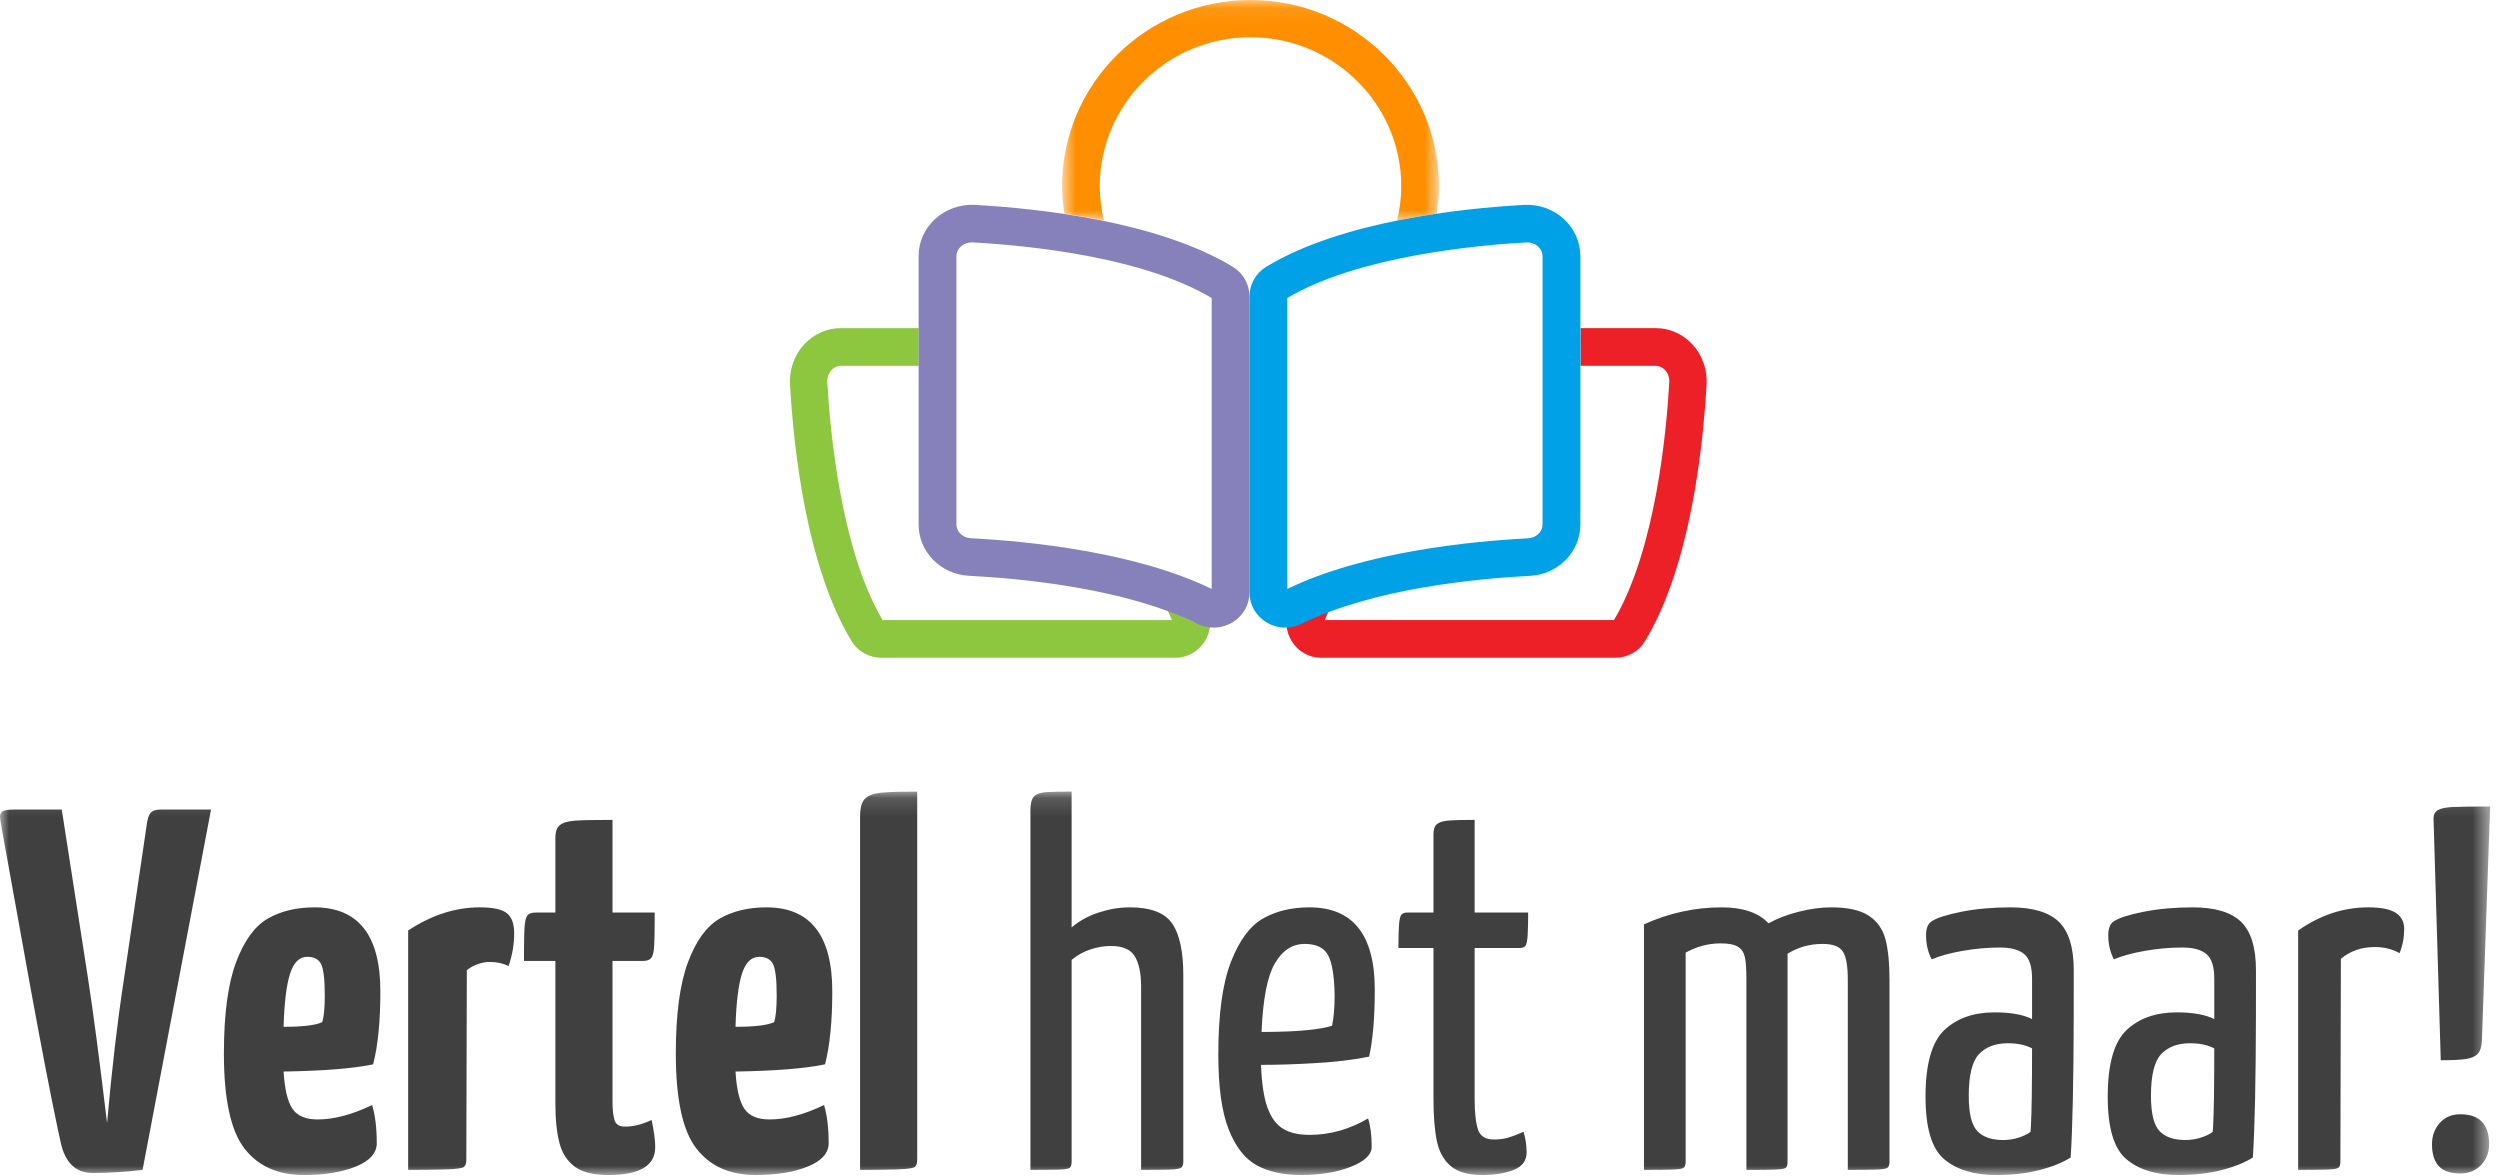 <?xml version="1.0" encoding="UTF-8"?>
<svg width="136px" height="64px" viewBox="0 0 136 64" version="1.1" xmlns="http://www.w3.org/2000/svg" xmlns:xlink="http://www.w3.org/1999/xlink">
    <!-- Generator: Sketch 59.1 (86144) - https://sketch.com -->
    <title>Group 15</title>
    <desc>Created with Sketch.</desc>
    <defs>
        <polygon id="path-1" points="0 0.141 135.464 0.141 135.464 21 0 21"></polygon>
        <polygon id="path-3" points="0.778 0.079 21.278 0.079 21.278 12.079 0.778 12.079"></polygon>
    </defs>
    <g id="Page-1" stroke="none" stroke-width="1" fill="none" fill-rule="evenodd">
        <g id="Group-15" transform="translate(0, -1)">
            <g id="Group-3" transform="translate(0, 43.921)">
                <mask id="mask-2" fill="white">
                    <use xlink:href="#path-1"></use>
                </mask>
                <g id="Clip-2"></g>
                <path d="M133.84,20.916 C133.299,20.916 132.906,20.78 132.664,20.511 C132.421,20.239 132.3,19.843 132.3,19.32 C132.3,18.872 132.441,18.489 132.72,18.172 C133,17.855 133.373,17.695 133.84,17.695 C134.886,17.695 135.408,18.238 135.408,19.32 C135.408,19.768 135.264,20.145 134.974,20.453 C134.685,20.762 134.307,20.916 133.84,20.916 L133.84,20.916 Z M132.384,1.597 C132.384,1.391 132.463,1.242 132.622,1.147 C132.763,1.065 132.996,1.012 133.321,0.988 L133.448,0.98 C133.84,0.962 134.512,0.952 135.464,0.952 L135.016,13.691 C134.997,14.027 134.923,14.267 134.792,14.405 C134.661,14.546 134.451,14.639 134.162,14.687 C133.873,14.732 133.411,14.757 132.777,14.757 L132.384,1.597 Z M125.02,7.699 C126.215,6.859 127.485,6.439 128.828,6.439 C129.519,6.439 130.018,6.537 130.326,6.734 C130.634,6.931 130.788,7.224 130.788,7.615 C130.788,8.082 130.704,8.521 130.536,8.932 C130.144,8.709 129.696,8.597 129.193,8.597 C128.464,8.597 127.848,8.812 127.344,9.239 L127.317,20.271 C127.317,20.439 127.278,20.552 127.204,20.608 C127.129,20.663 126.905,20.697 126.532,20.706 L126.161,20.713 C125.845,20.718 125.464,20.721 125.02,20.721 L125.02,7.699 Z M118.888,19.096 C119.187,19.096 119.476,19.049 119.756,18.956 C120.036,18.863 120.241,18.761 120.372,18.648 L120.393,18.358 C120.435,17.608 120.456,16.192 120.456,14.111 C120.102,13.925 119.663,13.832 119.14,13.832 C118.468,13.832 117.945,14.027 117.572,14.421 C117.198,14.812 117.012,15.568 117.012,16.688 C117.012,17.64 117.166,18.279 117.474,18.605 C117.782,18.933 118.253,19.096 118.888,19.096 L118.888,19.096 Z M118.496,21 C117.302,21 116.363,20.715 115.682,20.145 C115.001,19.576 114.66,18.442 114.66,16.744 C114.66,14.97 115.001,13.762 115.682,13.117 C116.363,12.475 117.274,12.152 118.412,12.152 C119.289,12.152 119.971,12.273 120.456,12.517 L120.456,10.305 C120.456,9.669 120.317,9.23 120.036,8.988 C119.756,8.745 119.318,8.624 118.72,8.624 C118.048,8.624 117.366,8.685 116.676,8.806 C115.986,8.928 115.426,9.082 114.996,9.268 C114.791,8.877 114.689,8.438 114.689,7.952 C114.689,7.579 114.791,7.327 114.996,7.196 C115.277,7.01 115.818,6.837 116.62,6.678 C117.423,6.519 118.31,6.439 119.28,6.439 C120.493,6.439 121.371,6.702 121.912,7.224 C122.453,7.747 122.724,8.624 122.724,9.855 L122.723,12.267 C122.715,15.886 122.659,18.48 122.556,20.049 C122.109,20.328 121.539,20.558 120.848,20.733 C120.157,20.912 119.373,21 118.496,21 L118.496,21 Z M108.976,19.096 C109.275,19.096 109.565,19.049 109.844,18.956 C110.124,18.863 110.329,18.761 110.46,18.648 L110.481,18.358 C110.523,17.608 110.544,16.192 110.544,14.111 C110.19,13.925 109.751,13.832 109.228,13.832 C108.556,13.832 108.033,14.027 107.66,14.421 C107.287,14.812 107.1,15.568 107.1,16.688 C107.1,17.64 107.254,18.279 107.562,18.605 C107.87,18.933 108.342,19.096 108.976,19.096 L108.976,19.096 Z M108.584,21 C107.39,21 106.451,20.715 105.77,20.145 C105.089,19.576 104.748,18.442 104.748,16.744 C104.748,14.97 105.089,13.762 105.77,13.117 C106.451,12.475 107.361,12.152 108.5,12.152 C109.377,12.152 110.059,12.273 110.544,12.517 L110.544,10.305 C110.544,9.669 110.404,9.23 110.124,8.988 C109.844,8.745 109.405,8.624 108.808,8.624 C108.136,8.624 107.455,8.685 106.764,8.806 C106.073,8.928 105.514,9.082 105.084,9.268 C104.879,8.877 104.777,8.438 104.777,7.952 C104.777,7.579 104.879,7.327 105.084,7.196 C105.364,7.01 105.905,6.837 106.708,6.678 C107.511,6.519 108.398,6.439 109.368,6.439 C110.581,6.439 111.459,6.702 112,7.224 C112.541,7.747 112.812,8.624 112.812,9.855 L112.811,12.267 C112.803,15.886 112.747,18.48 112.644,20.049 C112.196,20.328 111.627,20.558 110.936,20.733 C110.245,20.912 109.461,21 108.584,21 L108.584,21 Z M99.624,6.439 C100.52,6.439 101.196,6.59 101.654,6.888 C102.111,7.188 102.415,7.612 102.565,8.162 C102.713,8.713 102.788,9.454 102.788,10.389 L102.788,20.271 C102.788,20.439 102.751,20.552 102.676,20.608 C102.602,20.663 102.377,20.697 102.004,20.706 L101.435,20.715 C101.167,20.718 100.862,20.721 100.52,20.721 L100.52,10.36 C100.52,9.633 100.432,9.129 100.254,8.848 C100.077,8.568 99.708,8.428 99.149,8.428 C98.457,8.428 97.822,8.604 97.244,8.96 L97.244,20.271 C97.244,20.439 97.211,20.552 97.147,20.608 C97.081,20.663 96.871,20.697 96.516,20.706 L96.159,20.713 C95.984,20.715 95.786,20.718 95.566,20.72 L95.004,20.721 L95.004,10.305 C95.004,9.781 94.976,9.395 94.92,9.143 C94.864,8.89 94.738,8.704 94.542,8.582 C94.346,8.46 94.033,8.399 93.604,8.399 C92.932,8.399 92.297,8.568 91.7,8.903 L91.7,20.271 C91.7,20.439 91.663,20.552 91.588,20.608 C91.514,20.663 91.289,20.697 90.916,20.706 L90.347,20.715 C90.079,20.718 89.775,20.721 89.432,20.721 L89.432,7.364 C90.795,6.747 92.204,6.439 93.66,6.439 C94.818,6.439 95.667,6.729 96.208,7.309 C96.675,7.046 97.221,6.837 97.846,6.678 C98.472,6.519 99.065,6.439 99.624,6.439 L99.624,6.439 Z M80.64,21 C79.875,21 79.301,20.837 78.918,20.511 C78.535,20.183 78.283,19.727 78.162,19.139 C78.041,18.55 77.981,17.779 77.981,16.828 L77.981,8.652 L76.076,8.652 L76.077,8.331 C76.081,7.973 76.09,7.673 76.104,7.434 C76.123,7.127 76.165,6.931 76.231,6.846 C76.295,6.763 76.402,6.721 76.552,6.721 L77.981,6.721 L77.981,2.465 C77.981,2.203 78.041,2.021 78.162,1.919 C78.283,1.815 78.48,1.75 78.75,1.722 L78.88,1.71 C79.165,1.69 79.612,1.681 80.22,1.681 L80.22,6.721 L83.132,6.721 C83.132,7.224 83.123,7.635 83.104,7.952 C83.085,8.27 83.043,8.466 82.978,8.54 C82.913,8.614 82.806,8.652 82.656,8.652 L80.22,8.652 L80.22,16.828 C80.22,17.593 80.28,18.157 80.402,18.521 C80.524,18.887 80.808,19.067 81.256,19.067 C81.555,19.067 81.817,19.035 82.04,18.971 C82.264,18.904 82.544,18.797 82.88,18.648 C82.992,19.02 83.048,19.395 83.048,19.768 C83.048,20.216 82.815,20.534 82.348,20.721 C81.881,20.907 81.312,21 80.64,21 L80.64,21 Z M70.981,8.428 C70.308,8.428 69.767,8.777 69.357,9.479 C68.945,10.178 68.703,11.425 68.628,13.216 L69.061,13.214 C70.677,13.197 71.812,13.086 72.464,12.88 C72.558,12.45 72.604,11.892 72.604,11.2 C72.585,10.155 72.464,9.431 72.24,9.03 C72.016,8.629 71.596,8.428 70.981,8.428 L70.981,8.428 Z M71.233,18.816 C72.352,18.816 73.416,18.517 74.424,17.921 C74.555,18.331 74.62,18.845 74.62,19.46 C74.62,19.89 74.242,20.253 73.486,20.552 C72.731,20.852 71.82,21 70.756,21 C69.804,21 69.006,20.823 68.362,20.468 C67.718,20.113 67.21,19.46 66.836,18.509 C66.463,17.556 66.276,16.203 66.276,14.447 C66.276,12.264 66.505,10.585 66.962,9.408 C67.42,8.232 68.003,7.444 68.712,7.043 C69.421,6.641 70.262,6.439 71.233,6.439 C73.603,6.439 74.788,7.934 74.788,10.921 C74.788,12.414 74.686,13.627 74.481,14.56 C73.658,14.729 72.702,14.845 71.611,14.909 C70.518,14.976 69.515,15.008 68.6,15.008 C68.637,16.017 68.754,16.791 68.95,17.331 C69.147,17.873 69.426,18.256 69.79,18.48 C70.154,18.703 70.635,18.816 71.233,18.816 L71.233,18.816 Z M56.056,1.177 C56.056,0.822 56.112,0.574 56.224,0.434 C56.336,0.294 56.532,0.21 56.812,0.182 L56.945,0.171 C57.238,0.149 57.688,0.141 58.296,0.141 L58.296,7.532 C58.707,7.178 59.197,6.907 59.766,6.721 C60.336,6.534 60.9,6.439 61.46,6.439 C62.599,6.439 63.369,6.734 63.77,7.322 C64.172,7.91 64.372,8.848 64.372,10.136 L64.372,20.271 C64.372,20.439 64.33,20.552 64.246,20.608 C64.162,20.663 63.933,20.697 63.56,20.706 L62.99,20.715 C62.723,20.718 62.419,20.721 62.076,20.721 L62.076,10.752 C62.076,10.043 61.964,9.496 61.74,9.114 C61.516,8.73 61.077,8.54 60.424,8.54 C60.069,8.54 59.706,8.601 59.332,8.723 C58.959,8.844 58.613,9.034 58.296,9.296 L58.296,20.271 C58.296,20.439 58.263,20.552 58.198,20.608 C58.133,20.663 57.918,20.697 57.554,20.706 L57.19,20.713 C56.879,20.718 56.501,20.721 56.056,20.721 L56.056,1.177 Z M46.788,1.512 C46.788,1.046 46.872,0.724 47.04,0.546 C47.208,0.368 47.484,0.257 47.866,0.21 L48.024,0.194 C48.423,0.158 49.047,0.141 49.896,0.141 L49.896,20.16 C49.896,20.366 49.849,20.5 49.756,20.566 C49.663,20.631 49.364,20.674 48.86,20.692 L48.342,20.706 C47.913,20.715 47.396,20.721 46.788,20.721 L46.788,1.512 Z M41.3,9.129 C40.871,9.129 40.558,9.437 40.362,10.053 C40.166,10.668 40.049,11.63 40.012,12.937 C41.057,12.937 41.757,12.852 42.112,12.684 C42.206,12.403 42.252,11.918 42.252,11.229 C42.252,10.37 42.187,9.806 42.056,9.534 C41.925,9.264 41.673,9.129 41.3,9.129 L41.3,9.129 Z M41.86,17.977 C42.756,17.977 43.745,17.715 44.828,17.192 C44.996,17.753 45.08,18.442 45.08,19.265 C45.08,19.805 44.702,20.23 43.946,20.538 C43.19,20.846 42.243,21 41.104,21 C39.704,21 38.631,20.52 37.884,19.558 C37.137,18.598 36.764,16.875 36.764,14.393 C36.764,12.264 36.984,10.611 37.422,9.437 C37.861,8.261 38.435,7.466 39.144,7.056 C39.854,6.646 40.703,6.439 41.692,6.439 C44.082,6.439 45.276,7.962 45.276,11.005 C45.276,12.629 45.146,13.954 44.884,14.979 C43.82,15.204 42.196,15.335 40.012,15.371 C40.068,16.323 40.227,16.995 40.488,17.389 C40.75,17.779 41.207,17.977 41.86,17.977 L41.86,17.977 Z M33.096,21 C32.294,21 31.687,20.852 31.276,20.552 C30.865,20.253 30.586,19.823 30.436,19.265 C30.287,18.703 30.212,17.966 30.212,17.052 L30.212,9.352 L28.504,9.352 L28.506,8.722 C28.509,8.242 28.517,7.878 28.528,7.63 L28.532,7.561 C28.551,7.224 28.602,7 28.686,6.888 C28.77,6.776 28.924,6.721 29.148,6.721 L30.212,6.721 L30.212,2.659 C30.212,2.324 30.296,2.091 30.464,1.96 C30.632,1.829 30.907,1.75 31.29,1.722 C31.673,1.694 32.349,1.681 33.32,1.681 L33.32,6.721 L35.616,6.721 L35.614,7.362 C35.611,7.899 35.602,8.287 35.588,8.525 C35.569,8.854 35.518,9.072 35.434,9.184 C35.35,9.296 35.206,9.352 35,9.352 L33.32,9.352 L33.32,16.995 C33.32,17.444 33.358,17.785 33.432,18.018 C33.507,18.252 33.694,18.367 33.992,18.367 C34.459,18.367 34.944,18.247 35.448,18.005 C35.579,18.619 35.644,19.114 35.644,19.488 C35.644,20.495 34.795,21 33.096,21 L33.096,21 Z M22.204,7.699 C23.473,6.859 24.771,6.439 26.096,6.439 C26.824,6.439 27.319,6.548 27.58,6.763 C27.841,6.978 27.972,7.337 27.972,7.84 C27.972,8.456 27.869,9.053 27.664,9.633 C27.365,9.482 27.02,9.408 26.628,9.408 C26.442,9.408 26.236,9.445 26.012,9.521 C25.788,9.595 25.583,9.707 25.396,9.855 L25.368,20.16 C25.368,20.366 25.321,20.5 25.228,20.566 C25.135,20.631 24.832,20.674 24.318,20.692 L23.79,20.706 C23.353,20.715 22.824,20.721 22.204,20.721 L22.204,7.699 Z M16.716,9.129 C16.287,9.129 15.974,9.437 15.778,10.053 C15.582,10.668 15.465,11.63 15.428,12.937 C16.473,12.937 17.173,12.852 17.528,12.684 C17.621,12.403 17.668,11.918 17.668,11.229 C17.668,10.37 17.603,9.806 17.472,9.534 C17.341,9.264 17.09,9.129 16.716,9.129 L16.716,9.129 Z M17.276,17.977 C18.172,17.977 19.161,17.715 20.244,17.192 C20.412,17.753 20.496,18.442 20.496,19.265 C20.496,19.805 20.118,20.23 19.362,20.538 C18.606,20.846 17.659,21 16.52,21 C15.12,21 14.047,20.52 13.3,19.558 C12.553,18.598 12.18,16.875 12.18,14.393 C12.18,12.264 12.4,10.611 12.838,9.437 C13.277,8.261 13.851,7.466 14.56,7.056 C15.27,6.646 16.119,6.439 17.108,6.439 C19.498,6.439 20.692,7.962 20.692,11.005 C20.692,12.629 20.562,13.954 20.3,14.979 C19.236,15.204 17.612,15.335 15.428,15.371 C15.484,16.323 15.643,16.995 15.904,17.389 C16.166,17.779 16.623,17.977 17.276,17.977 L17.276,17.977 Z M5.04,20.889 C4.126,20.889 3.547,20.337 3.304,19.235 L3.133,18.447 C2.761,16.692 2.274,14.169 1.672,10.88 L0.073,2.029 L0.032,1.78 C0.011,1.643 -0,1.554 -0,1.512 C-0,1.363 0.056,1.26 0.168,1.204 C0.28,1.147 0.476,1.119 0.756,1.119 L3.36,1.119 L4.788,10.305 C5.068,12.114 5.414,14.738 5.824,18.172 C6.086,15.223 6.394,12.601 6.748,10.305 L7.98,1.96 C8.018,1.643 8.088,1.423 8.19,1.302 C8.293,1.181 8.475,1.119 8.736,1.119 L11.48,1.119 L7.756,20.721 C6.841,20.831 5.936,20.889 5.04,20.889 L5.04,20.889 Z" id="Fill-1" fill="#404040" mask="url(#mask-2)"></path>
            </g>
            <path d="M65.693,34.988 C65.391,34.988 65.089,34.918 64.806,34.776 C64.395,34.569 63.961,34.38 63.515,34.204 C63.593,34.381 63.67,34.559 63.754,34.731 L48.013,34.731 C45.737,30.888 45.152,24.408 45.006,21.789 C44.993,21.537 45.074,21.303 45.236,21.13 C45.376,20.981 45.561,20.899 45.756,20.899 L49.972,20.899 L49.972,18.849 L45.755,18.849 C44.995,18.85 44.286,19.16 43.758,19.723 C43.216,20.301 42.932,21.096 42.977,21.905 C43.17,25.368 43.86,31.787 46.317,35.863 C46.663,36.438 47.271,36.78 47.943,36.78 L63.948,36.78 C64.603,36.78 65.201,36.442 65.549,35.874 C65.719,35.597 65.813,35.29 65.836,34.978 C65.788,34.982 65.741,34.988 65.693,34.988" id="Fill-4" fill="#8DC63F"></path>
            <path d="M92.056,19.722 C91.528,19.159 90.819,18.849 90.059,18.849 L85.982,18.849 L85.982,20.899 L90.059,20.899 C90.254,20.899 90.439,20.981 90.578,21.13 C90.741,21.303 90.823,21.537 90.809,21.788 C90.662,24.408 90.076,30.89 87.801,34.731 L72.063,34.731 C72.146,34.56 72.223,34.382 72.301,34.205 C71.857,34.381 71.423,34.568 71.013,34.775 C70.73,34.918 70.426,34.988 70.123,34.988 C70.075,34.988 70.028,34.982 69.979,34.978 C70.001,35.291 70.095,35.598 70.266,35.875 C70.614,36.442 71.21,36.781 71.864,36.781 L87.884,36.781 C88.55,36.78 89.153,36.436 89.498,35.863 C91.952,31.788 92.644,25.368 92.838,21.903 C92.883,21.095 92.597,20.3 92.056,19.722" id="Fill-6" fill="#ED1F27"></path>
            <path d="M66.021,35.142 C65.715,35.142 65.409,35.071 65.124,34.929 C61.283,33.022 55.695,32.477 52.707,32.322 C51.173,32.245 49.972,31.017 49.972,29.53 L49.972,14.941 C49.972,14.175 50.283,13.463 50.848,12.932 C51.428,12.387 52.227,12.102 53.038,12.146 C56.516,12.341 62.961,13.037 67.051,15.505 L67.051,15.505 C67.626,15.851 67.971,16.459 67.972,17.128 L67.972,33.237 C67.972,33.895 67.632,34.495 67.064,34.846 C66.743,35.042 66.383,35.142 66.021,35.142 M52.866,14.185 C52.635,14.185 52.422,14.267 52.261,14.418 C52.111,14.559 52.029,14.745 52.029,14.941 L52.029,29.53 C52.029,29.928 52.373,30.259 52.813,30.28 C55.93,30.442 61.748,31.015 65.915,33.038 L65.915,17.212 C62.202,15.007 56.188,14.37 52.922,14.187 C52.903,14.185 52.885,14.185 52.866,14.185" id="Fill-8" fill="#8681BA"></path>
            <path d="M69.925,35.142 C69.563,35.142 69.202,35.042 68.882,34.846 C68.312,34.495 67.972,33.894 67.972,33.236 L67.972,17.14 C67.972,16.465 68.316,15.854 68.892,15.505 C72.984,13.036 79.428,12.341 82.905,12.146 C83.715,12.101 84.514,12.387 85.095,12.932 C85.66,13.463 85.972,14.175 85.972,14.94 L85.972,29.532 C85.972,31.017 84.771,32.245 83.238,32.325 C80.251,32.478 74.669,33.023 70.825,34.928 C70.538,35.071 70.232,35.142 69.925,35.142 M70.029,17.21 L70.029,33.038 C74.198,31.017 80.016,30.444 83.131,30.284 C83.571,30.259 83.915,29.93 83.915,29.532 L83.915,14.941 C83.915,14.745 83.832,14.559 83.682,14.418 C83.508,14.255 83.27,14.172 83.022,14.187 C80.391,14.335 73.886,14.922 70.029,17.21" id="Fill-10" fill="#00A1E7"></path>
            <g id="Group-14" transform="translate(57, 0.921)">
                <mask id="mask-4" fill="white">
                    <use xlink:href="#path-3"></use>
                </mask>
                <g id="Clip-13"></g>
                <path d="M11.028,0.079 C5.376,0.079 0.778,4.623 0.778,10.209 C0.778,10.718 0.829,11.215 0.903,11.704 C1.606,11.808 2.328,11.932 3.057,12.079 C2.912,11.477 2.828,10.853 2.828,10.209 C2.828,5.741 6.507,2.105 11.028,2.105 C15.549,2.105 19.228,5.741 19.228,10.209 C19.228,10.853 19.144,11.477 18.999,12.078 C19.728,11.932 20.45,11.807 21.153,11.704 C21.227,11.214 21.278,10.718 21.278,10.209 C21.278,4.623 16.68,0.079 11.028,0.079" id="Fill-12" fill="#FF8F00" mask="url(#mask-4)"></path>
            </g>
        </g>
    </g>
</svg>
